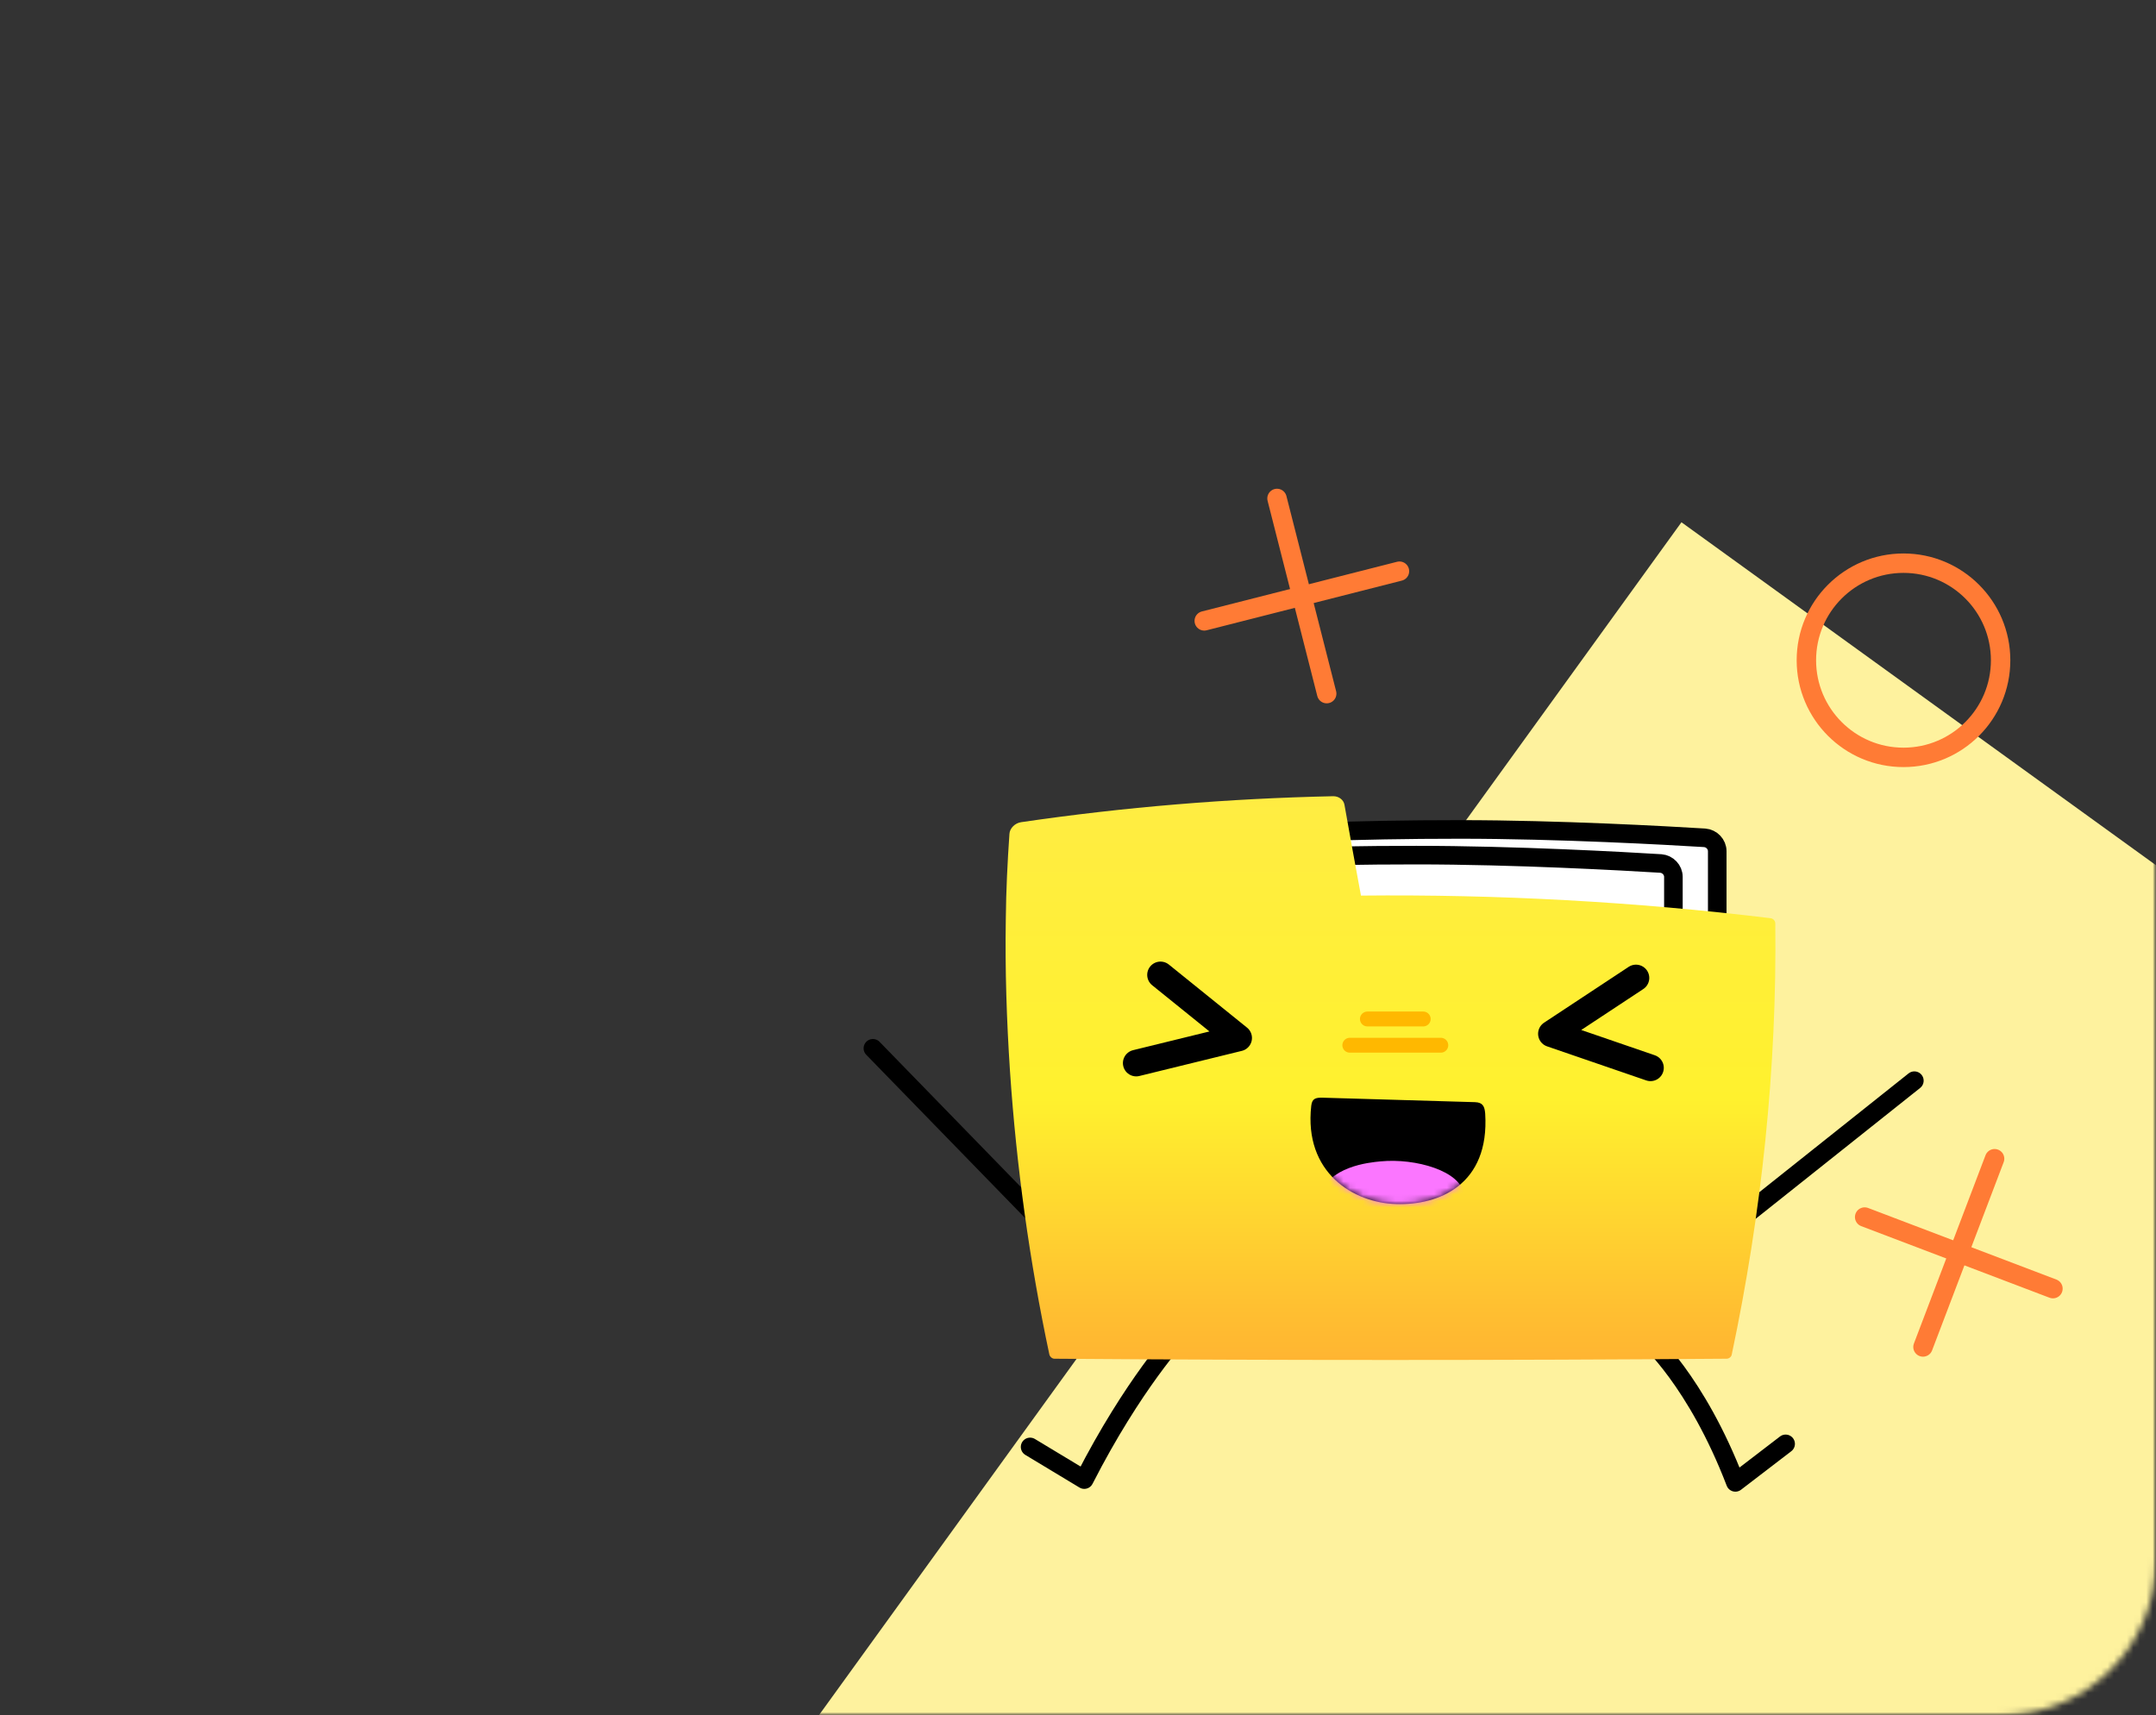 <?xml version="1.0" encoding="UTF-8"?> <svg xmlns="http://www.w3.org/2000/svg" width="333" height="265" viewBox="0 0 333 265" fill="none"><rect x="0" y="0" width="333" height="265" fill="#333333" stroke="none"/> <g clip-path="url(#clip0_886_162)"> <mask id="mask0_886_162" style="mask-type:luminance" maskUnits="userSpaceOnUse" x="0" y="0" width="333" height="265"> <path d="M333 0H0V265H333V0Z" fill="white"></path> </mask> <g mask="url(#mask0_886_162)"> <mask id="mask1_886_162" style="mask-type:alpha" maskUnits="userSpaceOnUse" x="0" y="0" width="333" height="265"> <path d="M309 0H24C10.745 0 0 10.745 0 24V241C0 254.255 10.745 265 24 265H309C322.255 265 333 254.255 333 241V24C333 10.745 322.255 0 309 0Z" fill="white"></path> </mask> <g mask="url(#mask1_886_162)"> <path d="M259.705 80.679L111.525 285.663L244.569 381.838L392.749 176.855L259.705 80.679Z" fill="#FEF29E"></path> <path d="M236.786 194.31C236.786 194.31 230.968 194.891 224.527 192.938L236.786 194.31Z" fill="white"></path> <path d="M180.684 190.861C180.684 190.861 185.962 193.686 192.07 192.481L180.684 190.861Z" fill="white"></path> <path d="M294 117C302.284 117 309 110.284 309 102C309 93.716 302.284 87 294 87C285.716 87 279 93.716 279 102C279 110.284 285.716 117 294 117Z" stroke="#FF7B35" stroke-width="3"></path> <path d="M197.238 77L204.913 107.151" stroke="#FF7B35" stroke-width="3" stroke-linecap="round"></path> <path d="M216.151 88.239L186 95.913" stroke="#FF7B35" stroke-width="3" stroke-linecap="round"></path> <path d="M308.07 179L297.012 208.081" stroke="#FF7B35" stroke-width="3" stroke-linecap="round"></path> <path d="M317.083 199.07L288.002 188.011" stroke="#FF7B35" stroke-width="3" stroke-linecap="round"></path> </g> <path d="M265.232 194.845H177.215V130.504C177.215 130.504 192.007 128.132 225.514 128.132C240.737 128.132 257.642 129.081 263.291 129.426C264.37 129.512 265.232 130.417 265.232 131.496V194.845Z" fill="white" stroke="black" stroke-width="2.869" stroke-miterlimit="10" stroke-linecap="round" stroke-linejoin="round"></path> <path d="M295.678 166.944L268.639 188.463" stroke="black" stroke-width="2.869" stroke-miterlimit="10" stroke-linecap="round" stroke-linejoin="round"></path> <path d="M134.822 161.941L159.533 187.342" stroke="black" stroke-width="2.869" stroke-miterlimit="10" stroke-linecap="round" stroke-linejoin="round"></path> <path d="M254.406 206.662C254.406 206.662 261.996 213.26 268.034 229L275.796 223.049" stroke="black" stroke-width="2.869" stroke-miterlimit="10" stroke-linecap="round" stroke-linejoin="round"></path> <path d="M182.173 206.101C182.173 206.101 175.015 213.777 167.468 228.568L159.102 223.523" stroke="black" stroke-width="2.869" stroke-miterlimit="10" stroke-linecap="round" stroke-linejoin="round"></path> <path d="M258.417 198.813H170.443V134.471C170.443 134.471 185.235 132.099 218.743 132.099C233.966 132.099 250.871 133.048 256.52 133.393C257.598 133.479 258.461 134.385 258.461 135.463V198.813H258.417Z" fill="white" stroke="black" stroke-width="2.869" stroke-miterlimit="10" stroke-linecap="round" stroke-linejoin="round"></path> <path d="M273.467 141.845C252.552 139.301 231.378 138.137 210.204 138.352C209.341 133.695 208.479 128.994 207.659 124.337C207.53 123.561 206.797 123 205.934 123C189.72 123.345 173.591 124.682 157.721 127.011C156.772 127.14 155.953 127.959 155.91 128.822C155.608 133.177 155.392 137.576 155.349 141.975C155.22 149.823 155.479 157.629 155.996 165.478C156.988 180.183 159.015 194.845 162.077 209.249C162.163 209.594 162.508 209.896 162.853 209.896C197.353 210.155 232.197 210.155 266.697 209.896C267.042 209.896 267.43 209.594 267.473 209.249C272.087 187.428 274.459 165.003 274.201 142.665C274.201 142.234 273.855 141.889 273.467 141.845Z" fill="url(#paint0_linear_886_162)"></path> <path d="M179.242 150.6L191.317 160.346L175.49 164.227" stroke="black" stroke-width="4.105" stroke-miterlimit="10" stroke-linecap="round" stroke-linejoin="round"></path> <path d="M254.924 164.96L239.615 159.699L252.682 151.074" stroke="black" stroke-width="4.105" stroke-miterlimit="10" stroke-linecap="round" stroke-linejoin="round"></path> <path d="M211.197 157.413H219.822" stroke="#FFB800" stroke-width="2.295" stroke-miterlimit="10" stroke-linecap="round"></path> <path d="M208.48 161.467H222.539" stroke="#FFB800" stroke-width="2.295" stroke-miterlimit="10" stroke-linecap="round"></path> <path d="M204.337 169.574C203.129 169.531 202.655 169.747 202.526 170.825C201.361 181.175 209.081 185.832 215.636 186.005C222.234 186.22 230.082 183.029 229.392 172.033C229.306 170.954 229.047 170.308 227.84 170.264L204.337 169.574Z" fill="black"></path> <mask id="mask2_886_162" style="mask-type:luminance" maskUnits="userSpaceOnUse" x="202" y="169" width="28" height="18"> <path d="M204.335 169.575C203.128 169.532 202.653 169.748 202.524 170.826C201.359 181.176 209.079 185.833 215.634 186.006C222.232 186.221 230.08 183.03 229.39 172.033C229.304 170.955 229.045 170.309 227.838 170.265L204.335 169.575Z" fill="white"></path> </mask> <g mask="url(#mask2_886_162)"> <path d="M203.733 184.884C205.156 180.184 211.409 179.58 213.263 179.408C218.654 178.89 225.683 180.917 226.071 184.496C226.287 186.825 223.527 189.068 222.233 190.146C215.937 195.234 206.105 194.846 203.948 189.499C203.043 187.343 203.69 185.1 203.733 184.884Z" fill="#FB76FF"></path> </g> </g> </g> <defs> <linearGradient id="paint0_linear_886_162" x1="214.749" y1="274.6" x2="214.749" y2="79.01" gradientUnits="userSpaceOnUse"> <stop stop-color="#FF7236"></stop> <stop offset="0.077" stop-color="#FF7B35"></stop> <stop offset="0.204" stop-color="#FF9534"></stop> <stop offset="0.366" stop-color="#FFBE31"></stop> <stop offset="0.536" stop-color="#FFF12E"></stop> <stop offset="0.997" stop-color="#FFE856"></stop> </linearGradient> <clipPath id="clip0_886_162"> <rect width="333" height="265" fill="white"></rect> </clipPath> </defs> </svg> 